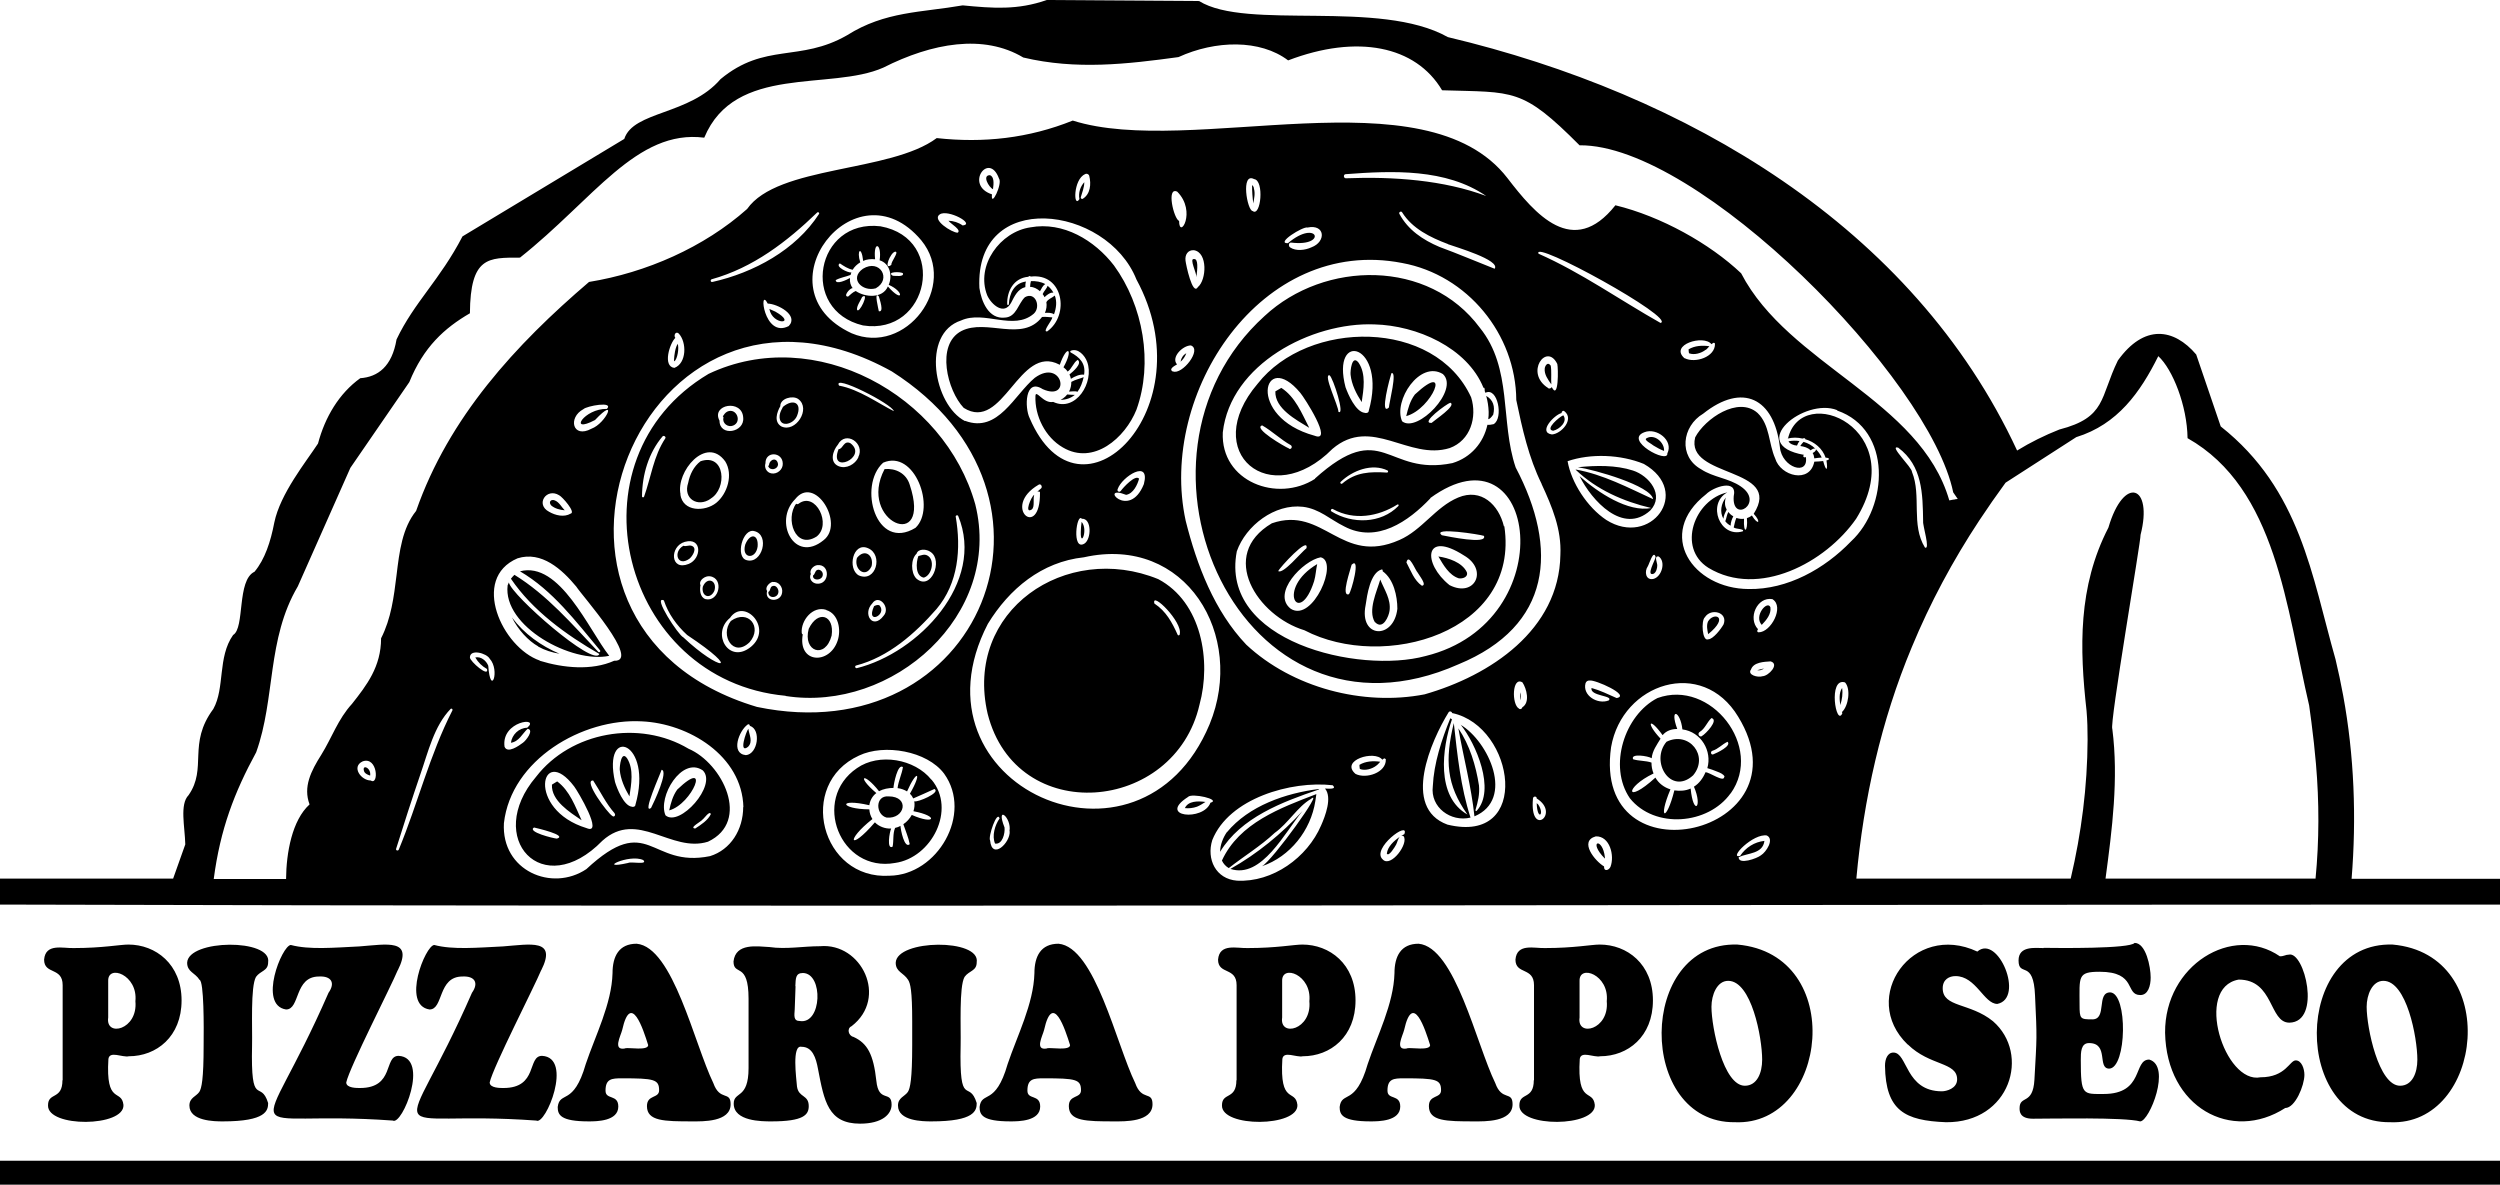 <svg xmlns="http://www.w3.org/2000/svg" id="Layer_2" data-name="Layer 2" viewBox="0 0 121.3 57.48"><defs><style>      .cls-1 {        fill-rule: evenodd;      }    </style></defs><g id="Layer_1-2" data-name="Layer 1"><path class="cls-1" d="M0,56.32h121.3s0,1.16,0,1.16H0S0,56.32,0,56.32ZM92.57,50.68c1.07,1.05,2.39.84,2.39,1.69,0,.45-.53.58-.74.58-1.78,0-1.66-1.88-2.35-1.88-.29,0-.41.32-.41.64.03,2.19.97,2.66,2.96,2.74,3.12.03,4.11-3.31,2.28-4.9-1.12-.91-2.44-.66-2.44-1.6,0-.43.32-.59.62-.59,1,0,1.38,1.35,2.03,1.35,1.34-.27.03-3.41-.97-2.54-3.13-1.47-5.75,2.23-3.38,4.51ZM99.15,46c-.4,0-1.21-.12-1.21.6,0,.84.73-.09.8,1.71.1,2.14.09,1.93-.03,4.08-.07,1.25-.72.73-.72,1.38,0,.15,0,.51.65.51.9,0,4.41-.08,5.2.13.45,0,1.53-2.69.44-3-.79,0-.23,1.67-2.21,1.67-1.01,0-1.11.08-1.11-1.64,0-.38,0-.83.4-.83.98,0,.38,1.24.98,1.24.85-.03.91-3.65.05-3.7-.69,0-.14,1.31-.87,1.31-.59,0-.62-.02-.62-.71,0-1.36-.11-1.6.97-1.6,1.83,0,1.22,1.13,1.98,1.13.38,0,.5-.46.5-.85,0-.52-.23-1.68-.78-1.68-.22.29-3.72.25-4.41.24ZM105.05,50.11c.07,3.62,3.22,5.33,5.83,3.65.48,0,.93-1.09.93-1.61,0-.3-.14-.7-.42-.7-.3,0-.48.82-1.71.82-1.74.35-3.24-4.35-1.06-4.74,1.72,0,1.47,2.09,2.46,2.09,1.58-.03.73-3.5-.03-3.3-.16,0-.22.08-.43.08-2.3-1.58-5.59.43-5.57,3.7ZM117.29,51.42c0,.64-.25,1.26-.84,1.26-1.04,0-1.62-2.82-1.62-3.83,0-.58.27-1.26.81-1.26,1.13,0,1.65,2.75,1.65,3.83h0ZM115.97,54.45c4.51.2,5.46-8.14.12-8.62-4.88-.15-4.89,8.68-.12,8.62ZM3.03,52.41c0,.97-.7.57-.7,1.22-.04,1.09,3.72,1.06,3.66-.02-.09-.8-.87.03-.73-2.23.06-.41.68-.06.99-.13,1.34,0,2.56-.95,2.56-2.71s-1.26-2.71-2.58-2.71c-.41,0-1.25.17-2.65.17-.52.02-1.37-.25-1.44.56,0,.74.9.35.9,1.24v4.62ZM6.57,48.58c.13,1.39-1.46,1.76-1.32.79,0,0,0-1.77,0-1.77-.03-.83,1.45-.31,1.32.98ZM9.88,50.72c0,1.65-.1,2.09-.21,2.26-.15.22-.48.28-.48.66,0,.76,1.22.77,1.62.77,2.11,0,2.2-.53,2.2-.89-.37-1.2-.85.34-.78-2.8.02-.86-.08-2.85.19-3.32.22-.31.59-.28.59-.71.19-1.16-3.88-1.12-3.93.02,0,.45.38.48.6.83.22.07.21,2.28.2,3.18ZM19.3,47.08c.78-1.55-.53-1.26-1.86-1.16-1.24.06-2.43.17-3.33-.07-.43.02-1.6,2.92-.23,3.13.69,0,.39-1.6,1.6-1.6.6-.03.8.31.46.79-3.44,7.88-4.61,5.64,3.12,6.2.45.26,1.81-3.06.28-3.14-.73,0-.18,1.56-1.87,1.56-.14,0-.67.01-.67-.27.16-.74,2.18-4.67,2.5-5.45ZM26.26,47.08c.78-1.55-.53-1.26-1.86-1.16-1.24.06-2.43.17-3.33-.07-.43.02-1.6,2.92-.23,3.13.69,0,.39-1.6,1.6-1.6.6-.03.8.31.46.79-3.44,7.88-4.61,5.64,3.12,6.2.45.26,1.81-3.06.28-3.14-.73,0-.18,1.56-1.87,1.56-.14,0-.67.01-.67-.27.16-.74,2.18-4.67,2.5-5.45ZM28.42,51.63c-.59,2.06-1.26,1.28-1.36,2.08,0,.38.13.7,1.51.7.39,0,1.43-.01,1.43-.72,0-.61-.62-.31-.62-.77,0-.58.3-.6.8-.6,1.55,0,1.8.05,1.8.58,0,.41-.59.2-.59.77,0,.73.83.74,2.21.74.48,0,1.85.04,1.85-.83,0-.67-.52-.13-.84-1.03-.92-1.89-1.95-6.6-3.72-6.76-.86,0-1.17.61-1.17,1.43-.04,1.49-.84,3.04-1.3,4.41ZM30.33,50.87c-.62.12-.21-.61-.14-.9.42-1.88,1.02-.03,1.26.74-.01.28-.92.11-1.11.15ZM36.32,51.82c0,1.54-.72,1.11-.72,1.73,0,.86,1.37.86,1.83.86,1.56,0,1.81-.32,1.81-.74,0-.57-.49-.4-.57-.95-.03-.4-.26-2.04.22-1.93.53,0,.7.53.8,1.08.3,1.56.49,2.65,2.04,2.65,1.09,0,1.53-.47,1.53-.92,0-.72-.63-.06-.74-1.16-.14-1.28-.43-1.82-1.11-2.13-.24-.05-.34-.41-.09-.52,1.79-1.38.48-4.06-1.53-3.88-.82,0-1.65.16-2.46.04-.59-.03-1.64-.21-1.74.7,0,.73.73-.02.73,1.81v3.37ZM38.59,47.85c.02-.37,0-.64.37-.64,1,.02.92,2.5-.15,2.33-.32,0-.27-.26-.25-.57l.04-1.12ZM44.26,50.72c0,1.65-.1,2.09-.21,2.26-.15.22-.48.28-.48.66,0,.76,1.22.77,1.62.77,2.11,0,2.2-.53,2.2-.89-.37-1.2-.85.34-.78-2.8.02-.86-.08-2.85.19-3.32.22-.31.59-.28.59-.71.19-1.16-3.88-1.12-3.93.02,0,.45.38.48.6.83.11.17.2.51.2,2.01v1.17ZM48.89,51.63c-.59,2.06-1.26,1.28-1.36,2.08,0,.38.13.7,1.51.7.39,0,1.43-.01,1.43-.72,0-.61-.62-.31-.62-.77,0-.58.3-.6.8-.6,1.55,0,1.8.05,1.8.58,0,.41-.59.2-.59.77,0,.73.83.74,2.21.74.48,0,1.85.04,1.85-.83,0-.67-.52-.13-.84-1.03-.92-1.89-1.95-6.6-3.72-6.76-.86,0-1.17.61-1.17,1.43-.04,1.49-.84,3.04-1.3,4.41ZM50.8,50.87c-.62.12-.21-.61-.14-.9.42-1.88,1.02-.03,1.26.74-.01.28-.92.11-1.11.15ZM59.99,52.41c0,.97-.7.57-.7,1.22-.04,1.09,3.72,1.06,3.66-.02-.09-.8-.87.03-.73-2.23.06-.41.68-.06.99-.13,1.34,0,2.56-.95,2.56-2.71,0-1.77-1.26-2.71-2.58-2.71-.41,0-1.25.17-2.65.17-.52.02-1.37-.25-1.44.56,0,.74.9.35.9,1.24v4.62ZM63.53,48.58c.13,1.39-1.46,1.76-1.32.79,0,0,0-1.77,0-1.77-.03-.83,1.45-.31,1.32.98ZM66.36,51.63c-.59,2.06-1.26,1.28-1.36,2.08,0,.38.13.7,1.51.7.39,0,1.43-.01,1.43-.72,0-.61-.62-.31-.62-.77,0-.58.3-.6.8-.6,1.55,0,1.8.05,1.8.58,0,.41-.59.2-.59.77,0,.73.83.74,2.21.74.48,0,1.85.04,1.85-.83,0-.67-.52-.13-.84-1.03-.92-1.89-1.95-6.6-3.72-6.76-.86,0-1.17.61-1.17,1.43-.04,1.49-.84,3.04-1.3,4.41ZM68.27,50.87c-.62.12-.21-.61-.14-.9.42-1.88,1.02-.03,1.26.74-.01.28-.92.11-1.11.15ZM74.42,52.41c0,.97-.7.57-.7,1.22-.04,1.09,3.72,1.06,3.66-.02-.09-.8-.87.03-.73-2.23.06-.41.68-.06.99-.13,1.34,0,2.56-.95,2.56-2.71,0-1.77-1.26-2.71-2.58-2.71-.41,0-1.25.17-2.65.17-.52.02-1.37-.25-1.44.56,0,.74.9.35.9,1.24v4.62ZM77.96,48.58c.13,1.39-1.46,1.76-1.32.79,0,0,0-1.77,0-1.77-.03-.83,1.45-.31,1.32.98h0ZM85.5,51.42c0,.64-.25,1.26-.84,1.26-1.04,0-1.62-2.82-1.62-3.83,0-.58.27-1.26.81-1.26,1.13,0,1.65,2.75,1.65,3.83h0ZM84.18,54.45c4.51.2,5.46-8.14.12-8.62-4.88-.15-4.89,8.68-.12,8.62ZM102.47,35.16c.01.07.02.14.03.21M90.08,42.63h10.39c.52-2.21.81-4.47.82-6.74,0-.47-.01-.94-.05-1.4-.34-3.04-.42-6.02,1.06-8.89.75-2.56,2.18-2.06,1.56.35.03.22-1.52,9.22-1.37,9.42.31,2.42-.01,4.86-.33,7.26h10.19c.18-1.85.18-3.72.02-5.57-.06-.67-.13-1.35-.22-2.02-.04-.27-.07-.54-.11-.81-1.1-4.69-1.58-10.53-5.9-12.97-.02-1.57-.72-3.34-1.42-3.98-.87,1.75-1.97,3.31-3.98,3.93l-3.43,2.21c-.44.6-.87,1.22-1.28,1.84-1.28,1.94-2.38,3.99-3.27,6.14-1.49,3.57-2.34,7.38-2.69,11.23ZM41.87,13.04c.82-.5,1.41.51.62.95-.65.18-1.3-.47-.62-.95ZM57.49,39.21c.2.02.39,0,.59-.07.15-.06.28-.15.41-.23-.38-.05-.84-.05-1,.3ZM59.29,41.76c.07.15.19.28.33.36.71-.56,1.55-1.07,2.23-1.71.64-.45,1.12-1.28,1.75-1.64.71-.59-1.86,2.99-2.37,3.26,1.37-.47,2.37-1.74,2.59-3.16.02-.12.03-.23.05-.34-1.74.67-3.74,1.4-4.58,3.22ZM59.53,40.37c-.18.26-.33.62-.33.96,1.01-1.67,3.02-2.42,4.78-3.02,0-.01.02-.02.03-.03-1.63.2-3.42.82-4.48,2.1ZM63.2,39.35c-1.02,1.11-2.19,2.07-3.5,2.81,1.52.5,2.66-1.81,3.5-2.81ZM58.2,34.19c-1.2,5.26-8.89,5.95-10.28.44-1.16-5.01,3.81-8.36,8.28-6.53,2.11,1.12,2.58,3.97,2,6.09ZM56.02,29.29c.56.37.85.91,1.12,1.51.02.05.11.03.1-.03.16-.58-1.39-2.12-1.23-1.49ZM42.72,10.98c3.3.6,2.36,5.32-.85,4.81-3.1-.74-2.29-5.18.85-4.81ZM41.83,14.41c-.07.17-.26.42-.25.61.09.27.64-.9.25-.61ZM42.64,14.38c-.25-.28-.01.64,0,.72.27.07.04-.58,0-.72ZM43.32,13.38c.12,0,.55.07.49-.12-.11-.09-.83-.08-.49.12ZM43.25,12.85c-.03-.15.39-.63.19-.64-.24.02-.6.96-.19.64ZM40.55,13.59c0,.25.55-.02.69-.1-.02.2.04.37.13.49-.15,0-.48.42-.22.41.12-.1.22-.21.37-.27.45.31,1.3.38,1.56-.22.75.85.81.25.04-.08.19-.44.06-1.04-.44-1.19.12-.82-.32-.99-.22-.05-.2-.02-.41,0-.58.08-.08-.76-.33-.52-.14.07-.15.09-.28.21-.37.36-.23-.05-.43-.18-.62-.31-.26.15.4.47.56.44-.02.04-.03.08-.04.12-.23.09-.5.13-.72.25ZM43.11,38.64c-.66-.05-.63.89-.09,1.03.89.08,1.14-1.03.09-1.03ZM38.12,33.76c-7.96-.73-10.7-11.48-3.74-15.62,5.15-2.44,11.45,1.02,12.94,6.33,1.34,5.36-4.01,10.11-9.2,9.3ZM44.48,26.86c-.29.25-.3.92-.02,1.21.71.62,1.32-.88.69-1.29-.18-.14-.6-.18-.68.09ZM42.85,22.45c-1.24,1.12-.35,4.33,1.57,3.16,1.01-.95-.04-3.83-1.57-3.16ZM42.32,29.28c-.48.5.02,1.3.55.6.36-.39-.23-1.09-.55-.6ZM40.71,18.71c.97.18,1.9.86,2.66,1.24-.07-.34-3-1.83-2.66-1.24ZM34.91,20.41c0,.79,1.23.58,1.15-.15-.05-.91-1.57-.64-1.15.15ZM33.01,23.99c.12.85,1.19.85,1.74.41.55-.45.83-1.38.44-2.01-.92-1.28-2.41.5-2.17,1.6ZM33.99,28.38c-.05.23-.03.6.24.69.66.16.92-1.02.21-1.11-.21-.03-.54.18-.46.42ZM33.42,27.36c.63-.26.65-1.3-.19-1.07-.75.21-.72,1.44.19,1.07ZM31.25,24.1c.34-.95.46-1.97,1.03-2.83.05-.07-.07-.16-.13-.1-.68.8-.99,1.86-1,2.91,0,.06.08.07.1.02ZM33.34,30.81c-.51-.47-.91-1.02-1.13-1.68-.57-.25.72,1.71.94,1.79,1.78,1.68,2.93,1.71.19-.11ZM35.42,29.98c-.93.76-.05,2.28,1.02,1.4,1.09-.91-.34-2.4-1.02-1.4ZM36.6,25.77c-.57-.16-.94,1.27-.37,1.41.75.21,1.14-1.23.37-1.41ZM37.5,28.23c-.16.02-.41.28-.28.44-.15.55.68.58.73.07.04-.26-.18-.54-.45-.5ZM37.98,22.5c0-.58-.85-.63-.84-.02-.07.21.06.45.29.49.28.05.56-.19.55-.47ZM38.73,19.36c-.27-.19-.88-.03-.87.35-.17.3-.32.76.05.98.69.33,1.46-.86.82-1.33ZM39.96,26.21c1.04-.8-.43-3.2-1.38-1.99-1.07,1.07-.04,3.15,1.38,1.99ZM39.34,27.85c-.11.22.06.45.29.47.63.06.67-.97.02-.9-.19.03-.39.24-.31.43ZM40.09,29.59c-.66-.21-1.24.52-1.19,1.12,0,.03.02.06.05.07-.25,1.42,1.3,1.48,1.69.31.18-.52.05-1.31-.55-1.49ZM41.64,22.19c.36-.68-.62-1.33-.99-.61-.24.28-.42.85.04,1.04.37.15.8-.09.96-.43ZM41.67,27.92c.83.36,1.2-1,.45-1.32-.74-.33-1.02,1.01-.45,1.32ZM46.49,25.03c-.03-.05-.12-.03-.12.03.27,1.56.13,3.24-.93,4.49-1.04,1.19-2.33,2.33-3.9,2.74-.08.02-.05.14.03.13,2.99-.74,6.26-4.16,4.92-7.39ZM37.62,15.12c-.1-.05-.19-.08-.29-.13.14.81,1.38.75.29.13ZM45.2,37.83c1.21,1.45,0,3.79-1.77,4.04-2.67.48-4.07-3.09-1.85-4.6,1.07-.75,2.8-.45,3.61.56ZM45.34,38.28c-.34.15-.69.32-1.03.46-.04-.09-.09-.16-.16-.23.61-1.06.34-1.2-.14-.11-.13-.08-.29-.14-.46-.16.04-.35.21-.68.26-1.02-.25-.19-.45.81-.46,1.01-.24,0-.5.05-.7.16-.75-.95-1.12-.75-.13.09-.19.14-.31.36-.34.59-1.56-.36-1.43.19,0,.2.01.17.06.33.15.47-1.32,1.04-1.12,1.6.12.16.19.2.5.32.79.3-.08.16-.23,1.05.07.88.06-.3,0-.62.12-.91.09-.02.18-.05.26-.1.01.19.19,1.12.45.89-.06-.33-.21-.66-.31-.97.17-.11.31-.27.41-.45,1.12.5,1.34.06.08-.18.05-.15.07-.33.04-.48.17.06,1.28-.42.99-.59ZM65.96,37.12c0,.06.01.13.02.19.25.1.6,0,.81-.17.07-.05.12-.12.18-.18-.34-.05-.71-.03-1.01.15ZM50.83,13.86c-.04.15-.18.26-.24.41.04.05.07.1.09.15.05-.05.11-.1.17-.14.06-.04.17-.1.26-.08-.06-.12-.17-.25-.29-.34ZM52.44,25.81c-.02.79.37-.11.04-.49-.02.16-.04.33-.04.49ZM68.65,19.14c-.24.32-.33.68-.42,1.05,1.26-.34,2.24-2.74.42-1.05ZM72.21,20.34c.07-.01.14-.08.24-.22.1-.4,0-.72-.34-.91.07.24.11.5.12.77,0,.12,0,.24-.02.36ZM66.07,19.51c.09-.61.22-1.36-.15-1.91-.33-.43-.41.42-.39.58.05.48.28.93.54,1.33ZM67.29,41.42c.1.16.39-.33.45-.44.05-.09.09-.29.18-.38-.29.2-.59.48-.63.81ZM32.72,17.53c.15-.1.24-.66.16-.85-.04.08-.08.16-.1.25-.03.09-.11.59-.06.6ZM63.52,20.75c-.36-.7-.67-1.49-1.35-1.93-.1.06-.19.11-.29.17-.03.83,1.01,1.38,1.63,1.76ZM70.87,35.16c.74.92,1.71,3.16.78,4.18-.03.03-.07,0-.06-.04.12-.4.21-.76.17-1.19-.15-.96-.45-1.96-1-2.77.25,1.42.63,2.83.78,4.27,1.97-.83.69-3.64-.68-4.45ZM70.54,35.08c-.44,1.8-.36,3.01.66,4.44-1.54-.87-1.23-3.23-.75-4.62-.03-.02-.05-.03-.08-.05-.42,1.03-.8,2.19-.85,3.3-.13,1.02.87,1.75,1.83,1.52-.48-1.48-.64-3.04-.81-4.58,0,0,0,0,0,0ZM74.56,38.97c.03.89.41.55.07.06-.02-.02-.05-.04-.07-.06ZM73.77,33.98c.02-.13.03-.26,0-.39-.02.13-.02.26,0,.39ZM50.06,24.72c.16-.13.05-.49.12-.71-.15.08-.5.95-.12.71ZM51.42,17.7c.36-1.02.68-.78.18.12.08.06.15.13.2.21.21-.14.28-.44.49-.57.24.18-.24.58-.4.71.03.07.06.14.07.21.19-.12.43-.23.64-.2.09-.55-.22-.85-.65-1.08-.03-.02-.03-.06,0-.08.35-.15.69.23.8.54.36.98-.55,2.46-1.65,1.94-.48.1-.84-.63-.86-.29-.04.97.48,2.01,1.33,2.5,1.49.88,3.02-.46,3.57-1.83.82-2.27.33-5.05-1.09-7-.94-1.22-2.46-2.14-4.05-1.85-1.47.21-2.67,1.85-2.1,3.3.2.45.82.99,1.16.36.16-.31.32-.67.69-.76,0-.08,0-.18.03-.27-.58.08-.8.58-.83,1.1,0,.05-.08.05-.08,0-.02-.64.32-1.27,1.02-1.33.03-.03.09-.06.12-.01,1.58-.19,1.91,1.87.8,2.66-.26.04.24-.53.25-.68-.17-.01-.33-.04-.5-.02-.96,1.25-2.69.06-3.91.68-1.26.66-.68,2.9.11,3.73,1.92,1.21,2.68-3.13,4.64-2.1ZM34.47,24.2c.83-.48.72-2.23-.48-1.82-.33.25-.52.64-.6,1.05-.26.76.46,1.21,1.09.77ZM35.1,20.28c-.06.26.22.47.47.37.45-.18.16-.88-.28-.68-.1.05-.16.14-.22.23.02.01.04.04.03.08ZM30.07,37.35c.04.46.24.9.47,1.29.09-.59.22-1.31-.11-1.84-.29-.42-.37.4-.36.55ZM32.86,38.31c-.22.31-.31.65-.39,1.01,1.12-.3,2.06-2.61.39-1.01ZM27.04,37.91c-.09.05-.17.11-.26.16-.04.78.87,1.34,1.44,1.73-.31-.67-.57-1.43-1.19-1.89ZM33.45,27.11c.15-.12.41-.53.1-.63-.13-.04-.27.05-.39,0-.52.29-.29,1.05.29.63ZM34.66,28.67c.16-.5-.35-.72-.56-.2-.08.46.35.64.56.2ZM36.29,36.24c.26-.25.06-.59.02-.88-.11.13-.48,1.23-.02.88ZM42.29,27.47c.12-.52-.33-.88-.71-.4-.17.54.42,1.03.71.4ZM44.84,28.02c.38-.12.54-.87.15-1.07-.15-.08-.29,0-.43.03-.12.31-.16.99.28,1.05ZM42.92,22.76c-1.35,2.56,2.33,4.1,1.22.76-.17-.56-.69-.81-1.22-.76ZM42.67,29.37c-.08-.04-.18,0-.26.04-.43.95.67.42.26-.04ZM34.35,40.84c-1.79.56-3.41-1.58-5.12-.05-2.91,2.99-5.75-.13-3.22-3.1,1.69-2.19,5.02-2.78,7.4-1.36,1.64.7,3.04,3.52.94,4.51ZM25.91,40.15c-.35.21.94.53,1.11.54.54-.16-.98-.51-1.11-.54ZM27.86,38.16c-1.61-2.13-2.36,1.12.6,2.02.85.36-.43-1.8-.6-2.02ZM29.83,39.47c-.43-.48-.7-1.07-1.05-1.6-.51-.04.71,1.6.93,1.72.08.08.18-.04.11-.12ZM29.84,37.94c.09.3.42,1.15.81,1.2.06.03.18,0,.18-.09.88-3.08-1.62-3.91-.99-1.11ZM32.1,37.35c-.04.16-.97,2.2-.51,1.85.14-.27.86-1.8.51-1.85ZM34.1,37.38c-1.02-.7-2.2,1.29-1.81,2.18.68.59,2.53-1.47,1.81-2.18ZM34.09,39.76c-.06.1-.68.41-.36.44.27-.17.63-.41.76-.7-.06-.19-.32.21-.4.26ZM39.24,30.51c-.3,1.1.8,1.5,1.11.33.15-.99-.66-1.27-1.11-.33ZM39.92,27.83c-.02-.12-.16-.23-.28-.17-.1.05-.09.2-.19.26-.05.29.52.26.47-.09ZM29.56,31.82c-.99-1.25-2.4-4.61-4.33-4.1,1.59.93,2.71,2.43,3.88,3.83.05.05-.03.13-.08.08-1.27-1.34-2.48-2.76-4.07-3.74-.06.06-.12.12-.17.19,1.05,1.55,2.69,2.73,4.29,3.65-.25.67-4.29-2.87-4.39-3.47-.02.04-.04.09-.06.14-.24,2,3.13,3.81,4.93,3.42ZM41.27,21.51c-.33-.18-.38.3-.58.28-.51,1.27,1.45.4.58-.28ZM27.4,24.76c-.16-.16-.26-.39-.48-.48-.2-.08-.32.09-.17.25.18.15.42.21.65.23ZM39.6,26.05c.79-.58-.03-2.23-.85-1.61-.04.03-.09.03-.12,0-.54.72-.05,2.24.98,1.6ZM37.51,28.43c-.17.02-.11.25-.23.29-.02.34.47.32.49,0,.01-.14-.11-.33-.26-.29ZM35.46,30.13c-.54.69.12,1.8.91,1.03.64-.73-.07-1.63-.91-1.03ZM26.11,31.37c.32.18.67.29,1.04.35-.9-.38-1.72-.97-2.31-1.76.3.6.79,1.13,1.27,1.4ZM36.16,26.42c-.2.69.51.75.6.1.05-.61-.37-.67-.6-.1ZM38.67,20.18c.26-.64-.19-.85-.68-.44-.07.13-.14.26-.16.4-.07.64.66.48.84.04ZM37.3,22.58s-.02.03-.03.03c.09.26.48.17.48-.09-.05-.36-.42-.24-.44.06ZM48.18,9.18c.04-.28.06-.61-.15-.68-.39,0-.05.59.15.68ZM75.36,20.9c.31-.07.72-.45.49-.75-.18.07-.92.69-.49.75ZM57.93,12.57c-.24-.04.14.7.12.88.05-.4.1-.91-.12-.88ZM82.76,16.98c.07-.05.12-.12.18-.18-.34-.05-.71-.03-1.01.15,0,.06.01.13.02.19.25.1.6,0,.81-.17ZM89.29,34.21c.09-.27.13-.56.09-.83-.17.24-.12.61-.09.83ZM57.28,17.55c.13-.11.22-.25.28-.41-.15.08-.25.23-.28.41ZM76.64,23.1c.59,1.19,2.11,2.86,3.43,1.67.71-.75-.06-1.69-.84-1.94-.83-.27-1.8-.25-2.67-.16.77.11,3.54.89,3.65,1.55-1.22-.56-2.42-1.2-3.76-1.44,0,0,0,.01.01.02,1.01.96,2.3,1.53,3.66,1.85-1.12.22-2.59-.75-3.47-1.54ZM82.87,30.16c-.08.2-.03.41.01.61,1.06-.86.26-1.09-.01-.61ZM72.99,25.53c.77,5.16-5.85,7.06-9.7,5.05-2.28-.69-4.2-3.64-1.58-5.19,2.52-.87,3.35,2.07,6.19.81,1.1-.48,1.75-1.6,2.85-2.06,1.12-.47,1.97.35,2.22,1.4ZM63.39,26.6c.13-.62-1.31.95-1.37,1.11.24.16,1.1-.9,1.37-1.11ZM64.08,27.04c-.85.15-2.41,1.76-1.45,2.5,1.06.67,2.35-2.3,1.45-2.5ZM65.58,27.4c-.04.2-.54,1.58-.13,1.43.12-.13.59-1.86.13-1.43ZM67.8,29.54c0-.62-.18-1.44-.71-1.82,0-.04,0-.1-.05-.09-.56.15-.71,1.26-.78,1.73-.33,1.62,1.37,1.69,1.54.18ZM68.79,27.79c-.12-.12-.44-.98-.55-.5.21.39.37.87.75,1.13.27-.02-.14-.51-.2-.63ZM71.03,26.95c-1.95-1.25-2.01.39-.7,1.44,1.23.63,1.9-.75.7-1.44ZM72,26c-.14-.06-2.58-.45-2.04-.03.27.05,2.23.47,2.04.03ZM73.54,22.68c2.09,3.97,1.74,7.69-2.77,9.55-10.56,4.7-17.08-9.96-9.41-16.9,2.92-2.71,7.97-2.76,10.44.57,1.6,1.98.98,4.54,1.74,6.78ZM63.8,23.22c3.32-2.98,3.44-.09,6.67-.75.9-.27,1.51-.99,1.7-1.86.08.01.18,0,.3-.03.49-.28.2-1.83-.4-1.52,0-.03-.02-.06-.03-.08,0-.15-.02-.19-.06-.16-.79-1.96-3.25-3.03-5.29-3.08-3.05-.12-6.99,1.93-7.36,5.24-.11,2.39,2.65,3.43,4.48,2.25ZM64.68,24.7c-.08-.04-.15.07-.07.12.99.61,2.39.6,3.24-.27.03-.04,0-.1-.05-.07-.94.59-2.1.78-3.11.23ZM65.13,23.46c.65-.56,1.36-.58,2.17-.53.05,0,.07-.07.03-.1-.76-.37-1.71,0-2.28.55-.05.05.02.13.08.08ZM69.41,24.17c-1.07,1.13-2.61,2.21-4.19,1.37-.69-.34-1.2-.85-2-.95-1.37-.16-2.77.91-3.21,2.16-.85,4.39,5.92,5.96,9.16,5.08,6.75-1.66,5.41-11.44.22-7.66ZM88.08,21.77c-.16-.16-.36-.27-.57-.33-.06.06-.12.13-.16.2.18.03.36.07.5.21.07-.05.15-.11.23-.08ZM75.23,17.73c-.14-.2-.27.03-.28.15-.03.29.16.54.32.77-.02-.3.02-.63-.03-.92ZM80.23,21.62c.16.1.33.19.51.26.03-.41-.47-.85-.86-.61-.13.09.27.27.35.35ZM80.86,35.99c-.81.95.2,2.62,1.29,1.63.79-.94-.2-2.17-1.29-1.63ZM83.97,38.49c-1.09,1.53-3.69,1.74-4.89.24-1.06-1.55-.26-4.04,1.34-4.86,2.58-.94,5.17,2.37,3.55,4.63ZM82.58,35.71c.18-.1.83-.78.46-.87-.22.2-.31.52-.58.68-.12.09,0,.28.13.19ZM83.68,37.68c-.07-.13-.23-.19-.36-.24-.16-.07-.32-.12-.48-.17.24-.83-.3-1.76-1.21-1.88-.1-.91-.64-1.08-.25-.02-.28,0-.54.09-.71.3-.67-.93-.82-.59-.1.17-.18.3-.4.59-.43.95-.16-.11-1.05-.25-.9.05.29.09.6.06.89.16,0,.18.03.36.1.53-1.42.68-1.38,1.54.09.2.16.28.43.48.73.57-.62,1.47-.2,1.61.19.05.27.04.55.02.79-.09.13,1.34.6.93.16-.09.26-.16.45-.43.56-.7.19-.01.91.52.91.22ZM83.82,35.99c-.26.12-.46.36-.74.44-.11.04-.06.22.05.17.18-.07.9-.41.69-.61ZM60.84,9.15c0-.07-.04-.13-.09-.17,0,.3.02.6.06.89.04-.24.1-.48.03-.72ZM51.14,15.25c.11-.3.15-.61.04-.91-.14.12-.32.16-.41.32.03.17,0,.36-.07.52.15-.01.33-.01.44.07ZM85.42,32.51c.06-.01.12-.04.17-.07-.11.01-.22.05-.33.08.05,0,.1.01.16,0ZM85.48,30.32c.23-.24.47-.53.42-.86-.15-.35-.82.43-.42.86ZM77.87,41.66s0-.04,0-.06c-.11-1.01-.86-.81,0,.06ZM86.78,21.41c.05.12.24.2.41.21.03-.08.07-.15.12-.22-.18-.03-.36-.02-.53.01ZM83.62,25.17c.01-.15.09-.31.16-.44-.04-.08-.07-.16-.08-.25-.01-.12,0-.23.04-.34-.23.28-.31.71-.12,1.03ZM17.68,37.46c.06.09.18.14.28.17.06-.4-.45-.58-.28-.17ZM66.72,30.19c.39.4.67-.31.7-.55.08-.56-.25-1.02-.45-1.52-.17.59-.61,1.5-.26,2.07ZM50.71,13.78c-.2-.11-.45-.15-.69-.14-.02.09-.04.18-.04.28.18,0,.34.09.48.21.07-.12.13-.27.25-.34ZM51.78,19.14s-.06.07-.09.1c-.07.07-.15.12-.23.16.25,0,.5-.08.69-.24-.12,0-.24-.01-.36-.02ZM63.76,28.2c.08-.27.09-.56.15-.83-2.02,1.2-.87,3.08-.15.83ZM52.58,18.3c-.2.08-.41.12-.6.23,0,.16-.03.32-.11.47.13,0,.29-.04.41.01.15-.2.24-.45.3-.71ZM86.73,21.28c.24-.06.49-.06.73,0,.04-.02.14-.04.13.03.45.13.84.45.99.9.17-.01.24.09.04.13.08.51-.02.56-.16.03-.14.02-.28.02-.43.03-.21,1.08-1.64.71-1.9-.16-.32-.72-.25-1.62-.85-2.2-.94-.84-2.56.28-3.03,1.18-.5,1.99,4.3,1.42,2.84,3.71.38.41.22.59-.09.08-.07.06-.15.1-.24.13.06.67-.18.81-.14.03-.12.02-.25,0-.37-.04-.07.15-.09.31-.13.46.08.09.55.06.44.19-1.12.34-1.75-1.34-.75-1.89-1.59.35-2.46,2.69-.92,3.66,2.44,1.48,5.69-.25,7.17-2.38,2.69-4.34-2.65-6.69-3.31-3.88ZM83.97,25.51c0-.16.06-.32.13-.46-.1-.05-.18-.13-.24-.21-.08.14-.09.31-.15.45.07.09.16.17.27.22ZM61.02,18.62c2.44-3.12,8.6-3.18,10.36.66.3.96-.03,2.09-1.04,2.46-1.99.62-3.79-1.58-5.69.04-3.01,3.04-6.47.17-3.63-3.16ZM70.37,19.54c-.16.04-1.49,1.01-.91.98.15-.14,1.23-.85.91-.98ZM68.03,20.44c.73.6,2.8-1.53,1.98-2.29-1.12-.69-2.42,1.3-1.98,2.29ZM67.39,19.77c.01-.23.42-1.79.12-1.66-.06.17-.59,2.11-.12,1.66ZM65.29,18.8c.11.31.48,1.18.92,1.23.07.03.2,0,.2-.09.92-3.26-1.87-3.98-1.12-1.13ZM64.94,19.98c.34.22-.26-1.66-.43-1.77-.33-.08.44,1.5.43,1.77ZM63.78,21.14c.94.37-.5-1.86-.69-2.08-1.8-2.17-2.65,1.17.69,2.08ZM62.54,21.77c.11.06.19-.1.09-.17-.49-.27-.9-.68-1.39-.96-.47.13,1.1,1.04,1.3,1.12ZM88.03,22.24c.12-.02.24-.03.36-.04-.07-.15-.16-.28-.28-.4,0,.09-.09.14-.16.18.05.08.07.17.08.26ZM69.79,27c.24.41.52.91.99,1.06.18.03.47-.06.39-.3-.23-.48-.9-.69-1.38-.76ZM121.3,42.63v1.26c-40.44,0-80.85.12-121.3,0v-1.26h8.4s.59-1.66.59-1.66c-.02-.87-.28-1.94.16-2.39.92-1.32-.06-2.48,1.2-4.18.57-1.02.2-2.51.96-3.59.58-.34.17-2.66,1.04-3.07.5-.6.78-1.45.96-2.39.29-1.4,1.53-2.93,2.12-3.83.34-1.28,1.02-2.43,2.05-3.17.86-.06,1.54-.57,1.76-1.88.86-1.81,2.1-2.88,3.2-5l7.85-4.73c.44-1.36,3.17-1.15,4.67-2.9,2.16-1.79,3.84-.81,6.14-2.13,1.85-1.17,3.61-1.1,5.61-1.45,1.46.14,2.65.24,4.08-.26l7.39.05c2.31,1.44,8.76-.11,12.07,1.75,11.56,2.75,22.56,9.17,27.62,20.06.65-.4,1.34-.74,2.05-1.02,2.29-.59,1.96-1.55,2.84-3.35,1.27-1.77,2.71-1.57,3.8-.29l1.19,3.49c3.88,3.07,4.42,7.27,5.57,11.3.14.58.26,1.16.37,1.75.54,2.93.65,5.94.41,8.9h7.2ZM17.6,36.94c-.57.26-.08.93.39.93.4.26.34-1.18-.39-.93ZM21.87,34.39c-.81.83-1.1,2.11-1.47,3.17-.41,1.2-.8,2.41-1.18,3.62-.03.09.1.12.13.04.92-2.23,1.5-4.6,2.6-6.75.03-.06-.04-.12-.09-.07ZM81.74,17.38c.51.26,1.49-.06,1.47-.7,0-.04-.06-.06-.09-.04-.03.02-.06.04-.08.06-.37-.48-2.07.03-1.3.69ZM79.79,20.97c-1.04.38,1.16,1.56,1.11,1.03.31-.63-.52-1.26-1.11-1.03ZM74.65,12.31c2.08.92,3.95,2.25,5.92,3.36.79-.21-6.28-4.1-5.92-3.36ZM75.12,18.84c.06.03.14,0,.17-.06.34.68.32-.93.27-1.12-.52-1.07-1.61.44-.44,1.17ZM70.25,11.84c-.85-.32-1.73-.75-2.22-1.54-.05-.08-.18,0-.13.08.42.78,1.14,1.26,1.94,1.6.9.33,1.79.71,2.68,1.06.3-.42-1.91-1.06-2.26-1.19ZM65.31,8.65c2.31-.09,4.74.09,6.8.86-1.95-1.34-4.55-1.23-6.81-1.06-.13,0-.12.2,0,.2ZM62.49,11.8c1.44-1.22,1.95.19.16-.03-.13-.01-.14.17-.06.23.29.2.74.14,1.04,0,.73-.27.67-1.14-.19-.96-.21-.07-1.57.78-.95.76ZM60.78,10.24c.4.3.57-1.49.07-1.55-.66-.35-.34,1.53-.07,1.55ZM57.52,12.64c.02.19.34,1.73.6,1.29.42-.34.49-1.68-.19-1.79-.3-.02-.44.23-.41.49ZM57.21,10.72c0,.93.87-.45-.09-1.42-.54-.26-.17,1.32.09,1.42ZM56.91,18.02c.44.19,1.43-1.06.87-1.26-.39,0-.98.58-.67.92-.12.07-.43.23-.2.35ZM52.37,9.65c-.05-.29.04-.59.24-.81,0,.25-.1.49-.17.73-.01.05.04.1.09.08.38-.23.42-.72.32-1.12-.02-.08-.13-.13-.2-.08-.58.24-.58,1.71-.27,1.2ZM48.13,9.43c-.07.71.53-.53.34-.77-.49-1.34-1.69.33-.34.77ZM46.45,11.3c.25-.13-.34-.45-.43-.59.24.01.48.08.69.23.63-.07-.72-.8-1.11-.54-.41.26.59.89.86.89ZM46.83,20.42c1.6.6,2.38-1.26,3.38-2.09,1.34-.97,1.79,1.18.38.55-.87-.56-.88.91-.63,1.41,2.42,5.66,8.58-.46,5.18-6.73-1.44-3.61-7.85-4.42-7.62.41.09.64.44,1.53,1.24,1.44.56-.03.64-.68.97-.99.51-.29.79.47.43.8-.99.85-2.4-.18-3.53.33-1.95.64-1.32,4.1.19,4.88ZM55.27,23.22c-.08.3-.28.73-.63.79-1.39-.55.14,1.28.86-.52.33-1.25-1.07-.36-1.27.24-.05.1.08.18.15.09.12-.17.72-.82.89-.59ZM52.49,25.17c-.25-.31-.5,1.57.12,1.21.35-.21.37-1.24-.12-1.21ZM50.32,23.87c.06-.06.12-.11.18-.16.11-.08,0-.27-.11-.19-1.84,1.08.1,2.73.07.37-.01-.06-.1-.04-.14-.03ZM41.32,16.17c2.63,1.12,5.2-2.29,3.38-4.51-3.21-3.82-7.97,2.38-3.38,4.51ZM34.57,13.68c2-.45,4.04-1.55,5.17-3.3.03-.06-.04-.11-.09-.07-1.47,1.42-3.11,2.68-5.12,3.24-.08.03-.05.15.03.13ZM37.25,14.73c-.45-.88-.2,1.72,1.02,1.09.5-.53-.55-1.08-1.02-1.09ZM32.77,16.39c-.28.27-.63,1.39-.05,1.46.6-.22.61-1.25.21-1.67-.15-.13-.26.1-.16.22ZM28.7,20.8c.71-.26,1.31-1.63.17-.42-1.33.7-.52-.57.58-.54.34-.39-.99-.14-1.14.01-.77.41-.53,1.45.39.95ZM26.64,24.83c.31.18.73.28,1.05.09.26-.06-.41-.82-.56-.89-.61-.38-1.17.44-.49.8ZM26.19,32.06c1.13.35,2.52.49,3.61,0,1.32.05-1.57-3.17-1.84-3.6-.69-.83-1.68-1.74-2.85-1.37-2.29.98-.74,4.33,1.08,4.96ZM24.79,36.04c.05-.39.38-.72.79-.73.66-.55-1.27-.34-1.1.92.14.35.69-.04.89-.19.15-.1.56-.63.23-.68-.26.24-.42.63-.82.68ZM23.76,31.96c-.15-.27-.96-.49-.96-.06,0,.19.94,1,.83.56-.25-.14-.43-.32-.57-.56.27-.06.53.15.63.4.11,1.55.59.23.07-.34ZM31.21,41.73c-.69-.32-2.33.5-.73.14.13-.08.98.11.73-.14ZM36.07,39.17c-.06-2.51-2.67-4.07-4.93-4.17-2.88-.16-6.34,1.86-6.69,4.94-.13,2.31,2.33,3.35,4,2.23,3.05-2.83,3.06-.03,6-.63,1-.31,1.61-1.28,1.61-2.39ZM36.38,35.22c.01-.06-.06-.11-.11-.06-.41.29-.84,1.4-.08,1.48.58-.05.75-1.24.2-1.42ZM43.27,18.02c-12.18-6.75-19.76,12.34-6.54,16.28,10.81,2.25,16.02-10.25,6.54-16.28ZM45.81,37.54c-.83-1.11-2.91-1.46-4.13-.88-3.04,1.39-1.84,6.04,1.48,5.83,2.33-.03,4.05-3,2.65-4.95ZM48.98,40.33c.12-.66-.69-1.32-.24-.18.03.28-.1.84-.46.78-.16-.37-.01-.89.22-1.22-.12-.42-.57.9-.46,1.07.09.97.99.11.95-.45ZM58.69,35.14c1.77-4.3-1.15-9.21-6.1-8.1-2.05.22-3.62,1.53-4.66,3.23-4.05,7.83,7.38,12.98,10.76,4.87ZM58.73,38.95c.55-.16-.93-.49-1.09-.28-1.51.97.75,1.19,1.09.28ZM64.66,38.1c-2.01-.23-5.03.63-5.84,2.66-.29.93.17,1.89,1.2,1.97,1.73.09,3.41-1.12,4.08-2.68.2-.45.55-1.36.19-1.79.13,0,.61.06.37-.16ZM67.24,36.84s-.06-.06-.09-.04c-.03.02-.06.04-.08.06-.37-.48-2.07.03-1.3.69.51.26,1.49-.06,1.47-.7ZM67.99,40.56s.1-.06.15-.09c.26-.69-1.63.71-1.05,1.23.39.42,1.28-.78,1.01-1.13-.04-.02-.07-.02-.1-.01ZM70.46,34.6c-.02-.08-.13-.12-.18-.03-.83,1.35-2.29,4.62-.05,5.44,4.11,1,3.28-4.76.24-5.41ZM73.87,33.11c-.51-.31-.53,1.08-.17,1.27.05.06.16.01.16-.06.39-.23.21-.91.01-1.21ZM74.56,38.74c.01-.12-.17-.12-.18,0-.18,1.94,1.36.74.18,0ZM74.8,23.48c-.63-1.28-.94-2.68-1.23-4.07-.02-3.19-2.37-6.07-5.54-6.65-6.83-1.33-11.85,6.32-10.5,12.51.54,2.15,1.39,4.38,2.94,6.01,2.24,2.09,5.67,2.99,8.65,2.41,3.19-.91,6.53-3.13,6.59-6.77.06-1.23-.4-2.33-.91-3.43ZM75.9,19.95c-.06-.05-.14.02-.13.09-.35.08-1.17.94-.47,1.04.46-.03,1.1-.75.6-1.13ZM76.06,22.38c.18,1.04.96,2.24,1.88,2.85,2.14,1.35,4.19-1.36,1.82-2.72-1.12-.46-2.58-.52-3.71-.13ZM80.33,27.02c-.11-.36-.31.35-.38.46-.17.24-.11.69.27.61.41-.1.62-.84.26-1.09-.25-.04-.06.31-.07.44,0,.12-.05.34-.18.4-.38.13.08-.66.1-.81ZM78.05,33.99c.28-.25-.92-.2-.83-.61.43.12.81.31,1.22.49.7-.13-1.07-.91-1.31-.85-.09-.01-.17.04-.2.13-.16.6.59,1.04,1.11.84ZM77.43,40.58c-.84.23-.03,1.21.4,1.46-.02.26.23.2.31.02.21-.54-.03-1.5-.71-1.48ZM84.34,34.78c-1.75-2.91-5.63-1.64-6.17,1.47-.95,6.66,9.66,4.24,6.17-1.47ZM82.88,31.02c.24,0,.63-.51.75-.73.22-.59-.62-.8-.91-.34-.19.16-.13,1.19.16,1.07ZM85.74,40.54c-.67-.13-1.9,1.14-1.31.99.27-.41.7-.68,1.18-.73-.08.64-.81.58-1.25.79-.02.39.9.06,1.08-.09.26-.16.66-.78.29-.96ZM85.91,32.09c-.32.02-.83.04-.95.39-.2.27.34.41.56.33.29-.01.84-.59.39-.72ZM86,29.07c-.75-.13-1.21.93-.7,1.46-.05.04-.06.15.03.15.6,0,1.25-1.24.68-1.6ZM89.37,34.55c.32-.29.44-1.13.15-1.44-.84-.26-.43,2.18-.13,1.5,0-.02-.01-.04-.02-.06ZM89.14,19.9c-1.58-.63-4.44,1.67-1.61,2.17-.09.06.01.17.09.1.15.94-1.17.53-1.26-.48-.28-2.37-1.81-3.14-3.72-1.62-1.03.61-1.22,2.08-.1,2.7.59.39,1.34.43,1.92.83,1.18.8-.44,1.82-.34.48.2-.88-1-.45-1.34-.1-2.47,1.94-.65,4.59,2.07,4.6,1.88.03,3.68-.98,4.96-2.31,1.82-1.68,2-5.43-.67-6.35ZM93.31,25.3c-.02-1.34-.03-2.7-1.21-3.58-.49-.14.68.96.67,1.18.47,1.16-.06,2.56.63,3.67.27.12-.12-1.08-.09-1.28ZM94.84,24.24h-.06s-.2.04-.2.04c-1.41-4.88-7.79-6.57-10.1-11.02-1.52-1.44-3.88-2.76-6.1-3.3-2.06,2.6-3.91.41-5.24-1.32-3.99-5.16-15.36-.97-21.09-2.79-2.14.86-4.33,1.1-6.6.85-2.25,1.68-7.72,1.32-9.2,3.44-2.09,1.86-4.9,3.09-7.67,3.54-3.56,3.04-6.8,6.56-8.39,11.11-.67.83-.81,1.96-.95,3.12-.13,1.05-.26,2.1-.75,3.06,0,1.38-.7,2.28-1.41,3.18-.68.74-.98,1.65-1.49,2.47h0c-.5.79-.89,1.56-.57,2.41-.85.77-1.13,2.35-1.14,3.62h-1.18s0,0,0,0h-2.33c.32-2.43,1-4.2,2.06-6.15.94-2.62.51-5.49,2.02-8.05l2.55-5.75,2.86-4.16c.69-1.7,1.7-2.62,2.94-3.34.02-2.75.89-2.7,2.43-2.7,3.57-2.83,5.66-6.24,8.94-5.82,1.49-3.58,6.12-2.26,8.69-3.4,2.37-1.2,4.87-1.64,6.79-.49,2.57.61,5.04.32,7.53-.02,1.79-.82,3.96-.87,5.32.16,3.35-1.28,6.19-.71,7.47,1.45,3.5.11,3.87-.14,6.67,2.67,5.76-.06,17,11.33,18.13,16.84.07.11.14.21.22.32l-.16.02ZM92.12,19.43s0,0,0,0c0,0-.01-.02-.02-.03,0,.01.02.02.02.03Z"></path></g></svg>